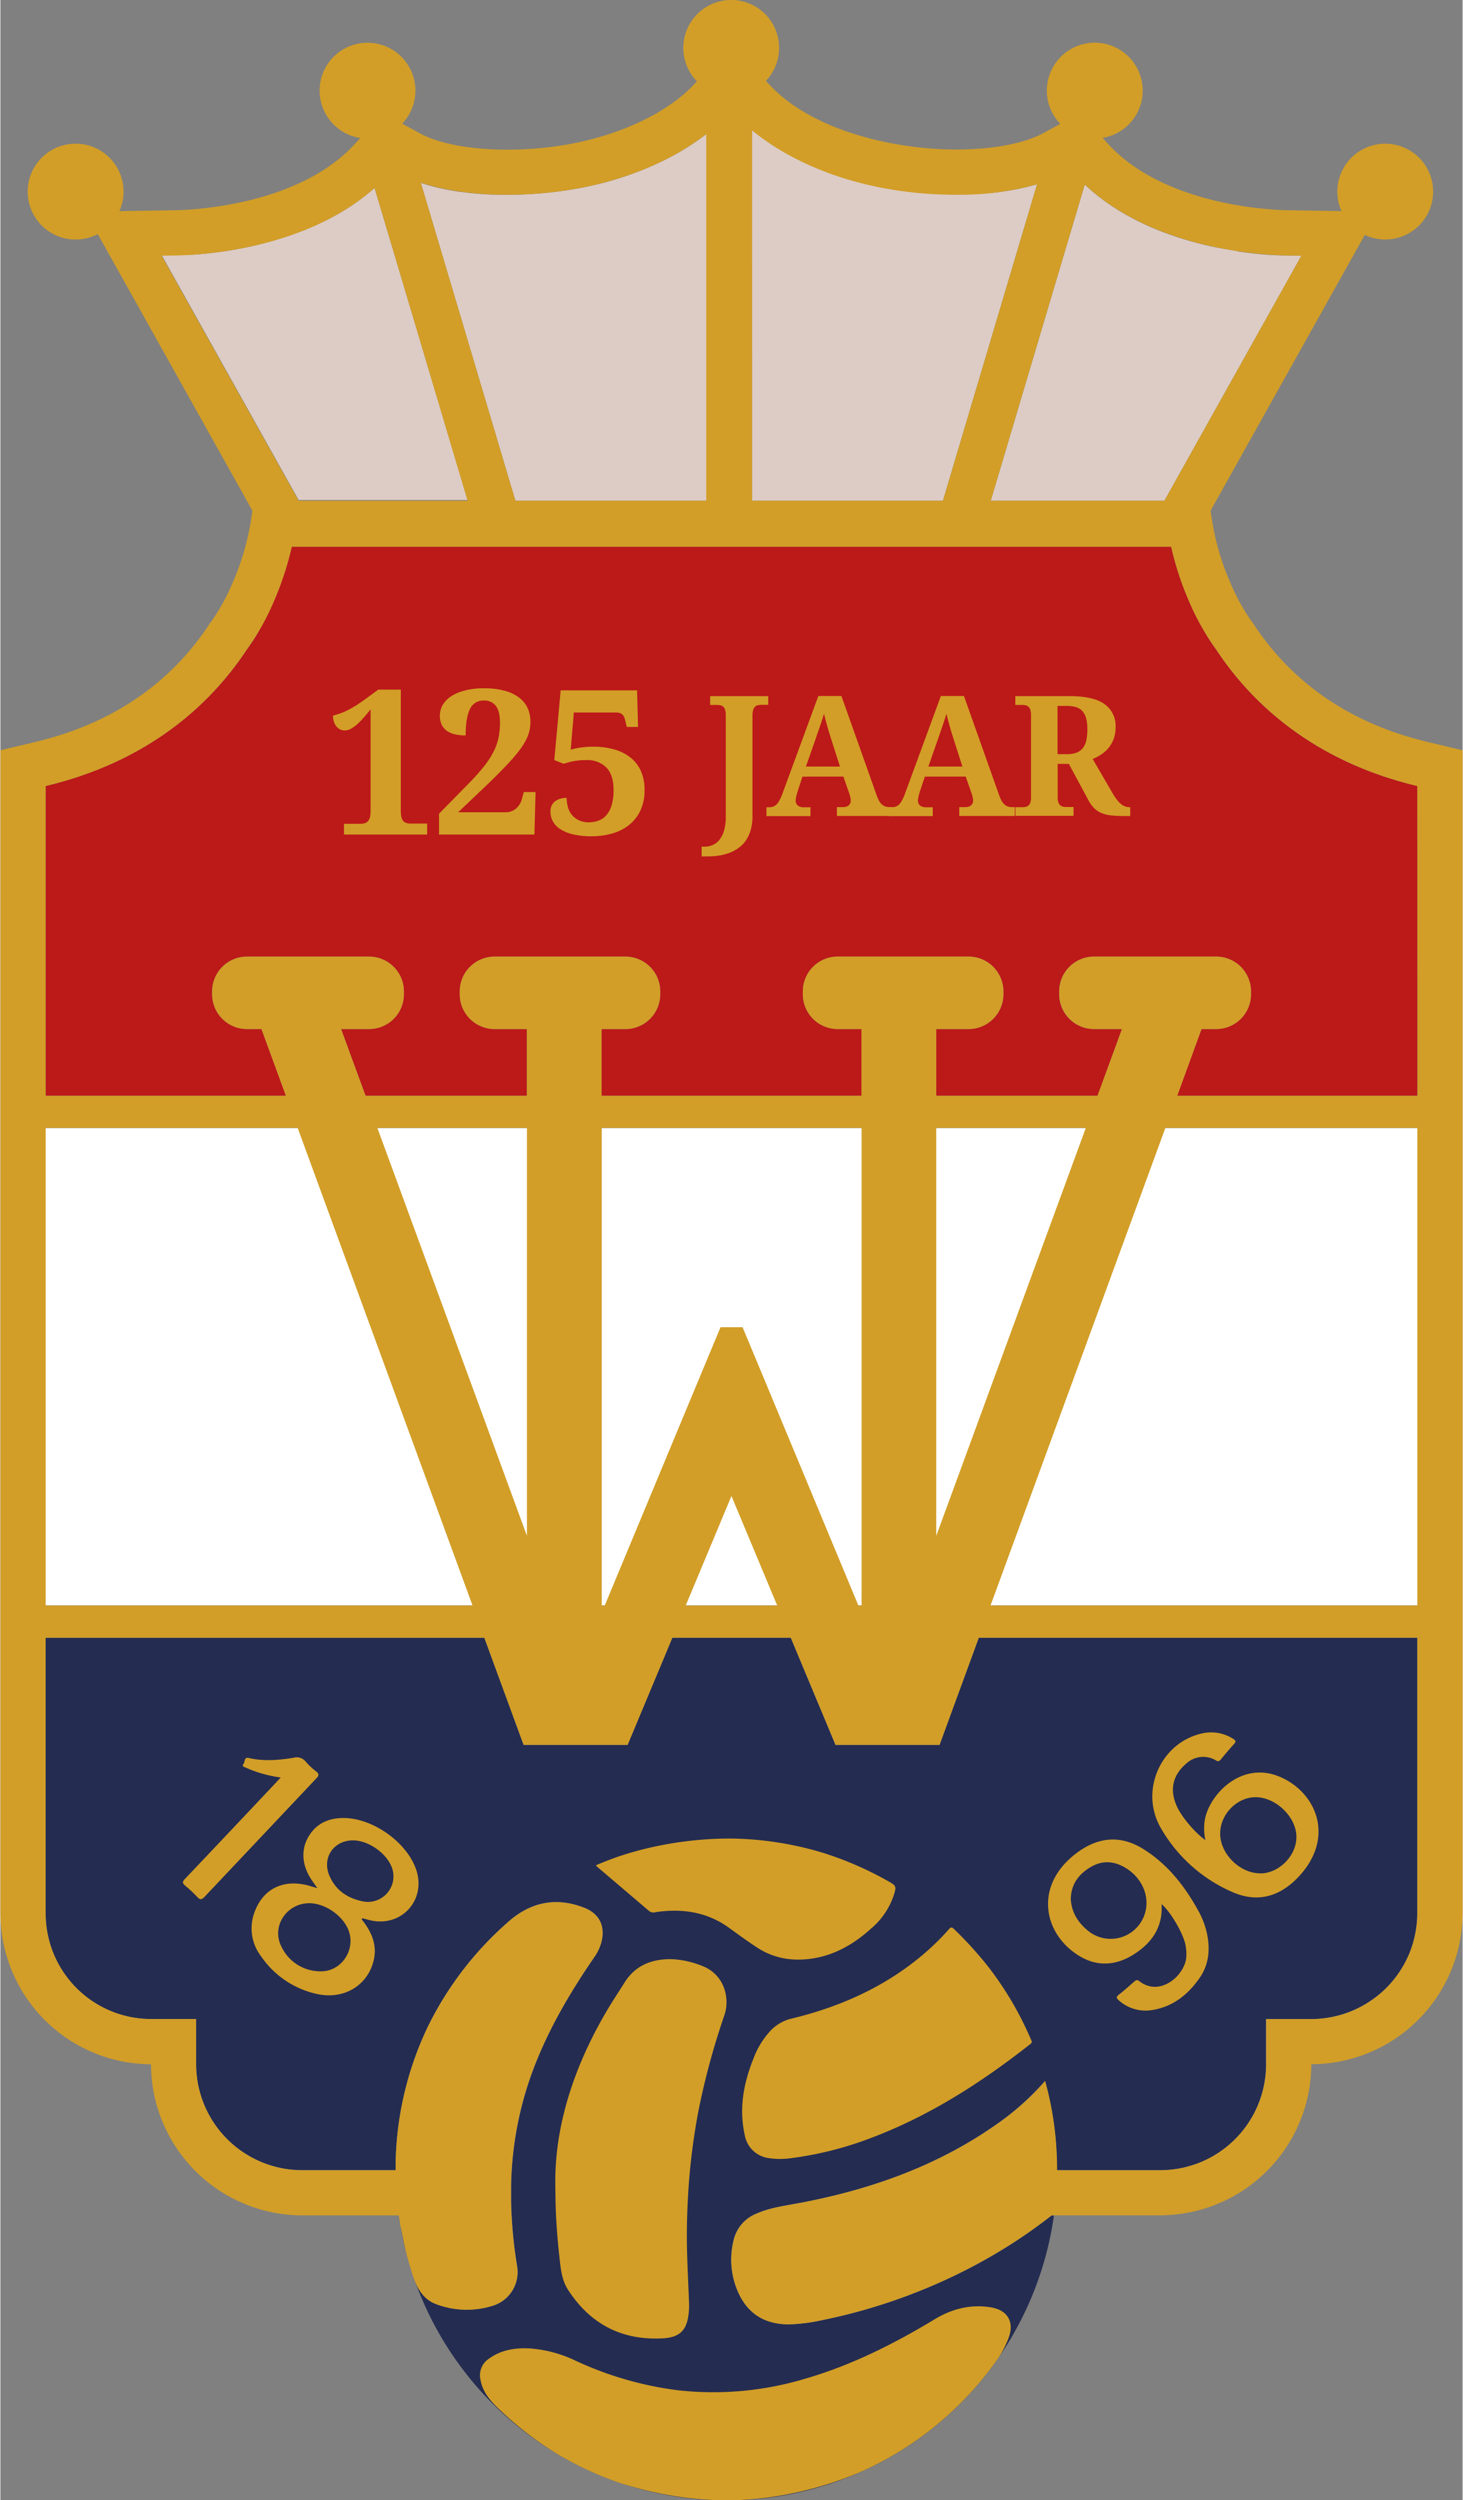 <?xml version="1.0" encoding="UTF-8"?><svg height="413.399" viewBox="0 0 496.09 848.27" width="241.897" xmlns="http://www.w3.org/2000/svg"><rect x="0" y="0" width="496.09" height="848.27" fill="#808080" stroke="none"/><path d="m846 869.94c-.09-.53-.17-1.06-.25-1.6.11.53.19 1.07.25 1.6z" fill="#242c51" transform="translate(-710.49 -115.87)"/><path d="m846.29 871.37c.58 3.32 1.29 6.6 2.16 9.81-.69-2.72-1.27-5.46-1.81-8.21-.14-.68-.24-1.18-.35-1.6z" fill="#242c51" transform="translate(-710.49 -115.87)"/><path d="m1067.16 867.48c-23.12 18.23-51.1 30.16-77.83 35.54a58.59 58.59 0 0 1 -11.21 1.42c-8.74.06-14.74-4-17.89-12.16a27.18 27.18 0 0 1 -1-16.44 12.84 12.84 0 0 1 7.84-9c4-1.77 8.32-2.44 12.61-3.22 1.22-.21 2.43-.44 3.65-.68 23.73-4.64 46.1-12.75 66-27a89.5 89.5 0 0 0 15.37-13.85 1.1 1.1 0 0 0 .17-.25 111.08 111.08 0 0 1 4 26.47c0 1.18.06 2.35.06 3.53v.31h34.94a36 36 0 0 0 9-1.13c1.15-.3 2.28-.65 3.38-1a35.39 35.39 0 0 0 6.29-3c.84-.51 1.66-1.07 2.46-1.65q.9-.64 1.77-1.35c.88-.74 1.74-1.51 2.55-2.33a36 36 0 0 0 6.19-8.29c.28-.51.55-1 .8-1.55a35.9 35.9 0 0 0 3.55-15.6v-15.38h15.28a36 36 0 0 0 14.89-3.22c.51-.23 1-.48 1.52-.73q1.43-.74 2.79-1.59c.66-.42 1.31-.86 1.94-1.31s1.32-1 2-1.52c.8-.67 1.58-1.37 2.32-2.11l.06-.06a36.15 36.15 0 0 0 7-9.84c.5-1 1-2.13 1.37-3.23s.75-2.23 1-3.38c.15-.57.28-1.15.4-1.74a34.9 34.9 0 0 0 .55-3.57c.12-1.21.19-2.44.19-3.68v-93.38h-148.75l-13.31 36.35h-35.3l-15.18-36.35h-40.17l-15.19 36.35h-35.27l-13.31-36.35h-148.85v93.38c0 1.24.06 2.47.18 3.68a34.89 34.89 0 0 0 .54 3.57c.12.59.25 1.17.4 1.74a34.81 34.81 0 0 0 1 3.38c.4 1.1.85 2.18 1.35 3.23a34.6 34.6 0 0 0 1.65 3.06c.3.49.61 1 .93 1.46a35.64 35.64 0 0 0 29.71 15.86h15.28v15.28a36 36 0 0 0 14.16 28.61l.7.51a35.76 35.76 0 0 0 12.17 5.73 34.1 34.1 0 0 0 3.51.72 36.72 36.72 0 0 0 5.48.41h31.67v-.38a111.72 111.72 0 0 1 10.91-48.23l.16-.33a113.68 113.68 0 0 1 27.45-35.57c7.49-6.54 16.13-8.22 25.53-4.5 5.1 2 7.12 6.19 5.79 11.56a16.35 16.35 0 0 1 -2.51 5.32c-8.07 11.76-15.29 24-20.38 37.37a117.82 117.82 0 0 0 -7.73 40v5.6a155.78 155.78 0 0 0 2 21.54 11.94 11.94 0 0 1 -8.3 13.65 29.44 29.44 0 0 1 -18.93-.5c-3.53-1.23-5.74-4-7.15-7.31-.2-.49-.38-1-.57-1.47a112.2 112.2 0 0 0 217.08-21.33z" fill="#242c51" transform="translate(-710.49 -115.87)"/><path d="m850 886.3c-.14-.42-.28-.84-.41-1.27.09.43.23.85.41 1.27z" fill="#242c51" transform="translate(-710.49 -115.87)"/><path d="m809.07 302.54c-.2.81-.4 1.61-.61 2.4s-.49 1.8-.75 2.68c-.2.69-.41 1.37-.62 2s-.49 1.52-.74 2.26-.59 1.7-.89 2.52l-.48 1.28c-.42 1.07-.84 2.11-1.26 3.11a2.29 2.29 0 0 1 -.1.23s0 0 0 0a96.67 96.67 0 0 1 -5.62 11.3 62 62 0 0 1 -3.78 5.78l-.11.15c-15.39 23.28-38.71 39.26-68.23 46.29v105.09h81.51l-8.33-22.63h-4.94a11.82 11.82 0 0 1 -11.79-11.79v-1a11.82 11.82 0 0 1 11.79-11.79h41.48a11.82 11.82 0 0 1 11.79 11.79v1a11.83 11.83 0 0 1 -11.79 11.79h-9.52l8.3 22.64h54.75v-22.64h-11a11.82 11.82 0 0 1 -11.78-11.79v-1a11.82 11.82 0 0 1 11.78-11.79h44.45a11.82 11.82 0 0 1 11.79 11.79v1a11.82 11.82 0 0 1 -11.81 11.79h-8.09v22.64h88.15v-22.64h-8.09a11.82 11.82 0 0 1 -11.79-11.79v-1a11.82 11.82 0 0 1 11.79-11.79h44.47a11.82 11.82 0 0 1 11.78 11.79v1a11.82 11.82 0 0 1 -11.78 11.79h-11v22.64h54.75l8.25-22.64h-9.52a11.83 11.83 0 0 1 -11.79-11.79v-1a11.82 11.82 0 0 1 11.79-11.79h41.52a11.82 11.82 0 0 1 11.79 11.79v1a11.82 11.82 0 0 1 -11.79 11.79h-5l-8.29 22.64h81.49v-105.1c-29.52-7-52.84-23-68.23-46.29l-.11-.15a62.42 62.42 0 0 1 -3.68-5.6 97.76 97.76 0 0 1 -5.76-11.42s0 0 0 0-.06-.16-.1-.24c-.42-1-.83-2-1.25-3.1l-.48-1.29c-.3-.82-.6-1.65-.89-2.51s-.5-1.5-.75-2.26-.41-1.34-.61-2q-.39-1.32-.75-2.7c-.21-.78-.41-1.57-.6-2.38-.1-.42-.22-.81-.32-1.24h-298.3c-.09.37-.21.76-.3 1.18z" fill="#bc1919" transform="translate(-710.49 -115.87)"/><path d="m15.35 382.72h465.39v161.95h-465.39z" fill="#fff"/><g transform="translate(-710.49 -115.87)"><path d="m965.52 285.76h64.74l31.94-107.38q-1.4.42-2.85.78l-.34.09c-.87.21-1.76.42-2.66.61l-.39.08c-1 .21-2.06.41-3.12.58-1 .16-2 .31-3.06.45l-.69.09c-.93.12-1.88.23-2.84.32h-.42c-1.08.11-2.18.19-3.29.26l-.75.05c-.88 0-1.77.09-2.66.12h-.95c-1.11 0-2.23.05-3.36.05h-.07c-2.14 0-4.23-.05-6.3-.15-.62 0-1.23-.08-1.85-.11-1.43-.09-2.85-.18-4.24-.3l-2.14-.23c-1.26-.13-2.52-.28-3.75-.44l-2.16-.32c-1.19-.19-2.37-.38-3.53-.59l-2.06-.4c-1.17-.23-2.32-.48-3.45-.74-.63-.15-1.26-.29-1.88-.45-1.2-.29-2.37-.61-3.53-.94l-1.55-.43c-1.4-.42-2.77-.86-4.12-1.31l-.7-.23c-1.59-.55-3.13-1.13-4.64-1.73l-.92-.39c-1.15-.47-2.28-1-3.38-1.45-.5-.22-1-.46-1.48-.69-.87-.42-1.73-.83-2.57-1.26-.53-.27-1-.55-1.57-.83-.76-.4-1.5-.8-2.22-1.21l-1.56-.92c-.67-.4-1.33-.8-2-1.21s-1-.64-1.5-1-1.18-.81-1.76-1.22-1-.67-1.41-1-1.08-.83-1.61-1.25-.87-.67-1.28-1l-.09-.07z" fill="#ddccc5"/><path d="m885.22 285.76h64.78v-124.41a83.77 83.77 0 0 1 -15.19 9.32c-.22.11-.43.22-.66.32-1 .45-1.93.89-2.92 1.32l-1.24.54c-.92.38-1.86.76-2.81 1.13l-1.64.61c-.91.34-1.81.67-2.74 1-.68.23-1.39.45-2.08.67-.86.27-1.71.55-2.59.8-1.52.45-3.08.86-4.67 1.25-.69.17-1.41.32-2.11.48-1 .23-2.09.47-3.16.68-.75.15-1.51.28-2.27.42-1.07.19-2.16.38-3.26.55l-2.33.33c-1.15.15-2.31.29-3.49.41l-2.29.23c-1.31.12-2.65.21-4 .29-.67 0-1.32.09-2 .12-2 .09-4.1.14-6.2.14h-.1c-1.19 0-2.36 0-3.53-.06h-1c-1.11 0-2.21-.09-3.29-.16h-.26c-1.15-.08-2.28-.18-3.39-.29l-.93-.09c-1-.11-2-.23-3-.37h-.33c-1.07-.16-2.11-.33-3.15-.51l-.83-.16c-.94-.17-1.86-.36-2.76-.56l-.32-.07c-1-.23-1.94-.47-2.88-.73l-.73-.2c-.83-.24-1.64-.48-2.42-.74l-.29-.09z" fill="#ddccc5"/><path d="m828.38 186.46-.45.29c-.66.42-1.33.82-2 1.21l-.53.32c-.65.38-1.31.74-2 1.1l-.59.32c-.65.35-1.31.69-2 1l-.61.3c-.66.33-1.31.64-2 .95l-.63.28-2 .88-.61.25c-.67.28-1.35.56-2 .82l-.55.22-2.08.78-.45.16-2.17.75-.29.09a122.18 122.18 0 0 1 -16.42 4.19l-.33.07-1.78.3-.49.09-1.62.25-.56.09-1.48.2-.63.09-1.35.17-.65.08-1.24.13-.66.07-1.12.12-.65.05-1 .09-.63.05-.92.07h-.6-.82-.57-.7-.56-.56-.6-.36-.81l-5.11.08 2.49 4.48 41.54 74.28 2.45 4.38h57.32l-31.57-105.87a70.09 70.09 0 0 1 -6.72 5.27l-.29.2c-.67.47-1.36.89-2.04 1.35z" fill="#ddccc5"/><path d="m1046.49 285.76h58.91l2.44-4.38 41.54-74.28 2.51-4.48-5.14-.08c-.48 0-1.1 0-1.82 0l-1.12-.05h-.31l-1-.06h-.58l-.84-.06-.8-.06-.77-.06-1-.08-.72-.07-1.15-.12-.64-.06-1.33-.16-.57-.06-1.5-.2-.5-.06-1.65-.24-.45-.2-1.8-.28-.37-.07-1.95-.34h-.28l-2.1-.41h-.19l-2.25-.49h-.06c-11.28-2.52-24.32-7-35.57-15.11l-.11-.07c-.73-.53-1.46-1.07-2.18-1.63l-.26-.21c-.68-.53-1.34-1.08-2-1.64l-.38-.32c-.62-.54-1.24-1.09-1.84-1.65l-.28-.25z" fill="#ddccc5"/><path d="m827.06 399v-3.64h5.61a4.81 4.81 0 0 0 1.51-.22 2.54 2.54 0 0 0 1.07-.72 3.21 3.21 0 0 0 .64-1.35 9.92 9.92 0 0 0 .2-2.16v-34.35q-1.3 1.6-2.46 2.91a23.59 23.59 0 0 1 -2.23 2.24 10.21 10.21 0 0 1 -2.09 1.46 4.42 4.42 0 0 1 -2 .52 3.57 3.57 0 0 1 -1.56-.35 3.7 3.7 0 0 1 -1.25-1 5.36 5.36 0 0 1 -.86-1.61 6.43 6.43 0 0 1 -.31-2.07c.69-.18 1.41-.4 2.17-.65a21.09 21.09 0 0 0 2.43-1c.85-.41 1.77-.91 2.75-1.5s2-1.3 3.18-2.13l4.82-3.54h7.66v41.07a10.77 10.77 0 0 0 .15 1.9 3.74 3.74 0 0 0 .53 1.41 2.38 2.38 0 0 0 .98.78 4.62 4.62 0 0 0 1.76.29h5.52v3.71z" fill="#d29e27"/><path d="m890.31 360.75a13.06 13.06 0 0 1 -1.52 6.22 23.32 23.32 0 0 1 -2.16 3.39q-1.33 1.78-3.31 3.95c-1.31 1.43-2.85 3-4.6 4.76s-3.77 3.69-6.07 5.86l-6.85 6.52h16a5.52 5.52 0 0 0 3.6-1.22 6.56 6.56 0 0 0 2.09-3.53l.57-2.11h4l-.38 14.41h-32.37v-7.06l10.13-10.33a70.9 70.9 0 0 0 5.22-5.85 28.85 28.85 0 0 0 3.21-5 19 19 0 0 0 1.64-4.69 25.34 25.34 0 0 0 .47-5c0-2.61-.48-4.52-1.42-5.72a4.74 4.74 0 0 0 -3.93-1.81 5 5 0 0 0 -4.89 3q-1.4 3-1.4 8.84a16.44 16.44 0 0 1 -3.56-.36 8.07 8.07 0 0 1 -2.78-1.17 5.57 5.57 0 0 1 -1.79-2.09 7.53 7.53 0 0 1 .32-6.68 9.06 9.06 0 0 1 2.83-2.94 15.23 15.23 0 0 1 4.7-2 25.24 25.24 0 0 1 6.57-.76 26.39 26.39 0 0 1 6.77.79 14.53 14.53 0 0 1 4.92 2.26 9.51 9.51 0 0 1 3 3.58 10.86 10.86 0 0 1 .99 4.74z" fill="#d29e27"/><path d="m910.09 394.86a9.56 9.56 0 0 0 3.23-.54 6.44 6.44 0 0 0 2.68-1.79 9 9 0 0 0 1.84-3.37 17.66 17.66 0 0 0 .68-5.27q0-5.11-2.44-7.63a9.18 9.18 0 0 0 -6.89-2.51c-.87 0-1.65 0-2.36.11a17.57 17.57 0 0 0 -2 .28c-.61.12-1.17.26-1.71.4l-1.57.45-3.14-1.24 2.17-23.67h25.92l.33 12.44h-3.83l-.54-2.31a10.72 10.72 0 0 0 -.36-1.09 2.49 2.49 0 0 0 -.56-.82 2.3 2.3 0 0 0 -.88-.51 4.11 4.11 0 0 0 -1.37-.19h-14.29s0 .22 0 .59l-.12 1.45c0 .6-.1 1.28-.16 2s-.14 1.53-.2 2.31l-.54 6.29a9.06 9.06 0 0 1 1.39-.39c.57-.12 1.19-.23 1.85-.33s1.38-.18 2.13-.24 1.46-.08 2.16-.08a26.35 26.35 0 0 1 7.2.92 15.7 15.7 0 0 1 5.52 2.74 12.32 12.32 0 0 1 3.55 4.57 15.42 15.42 0 0 1 1.25 6.42 15.66 15.66 0 0 1 -1.62 7.47 14 14 0 0 1 -4.2 4.87 16.54 16.54 0 0 1 -5.75 2.62 25.87 25.87 0 0 1 -6.29.79 26.48 26.48 0 0 1 -6.52-.69 13.73 13.73 0 0 1 -4.35-1.83 7.19 7.19 0 0 1 -2.42-2.65 6.66 6.66 0 0 1 -.76-3.09 4.28 4.28 0 0 1 1.49-3.58 6.3 6.3 0 0 1 4-1.17 11.86 11.86 0 0 0 .38 2.94 7.48 7.48 0 0 0 1.27 2.65 6.65 6.65 0 0 0 2.33 1.9 7.73 7.73 0 0 0 3.5.78z" fill="#d29e27"/><path d="m971 355h-2.4a4.85 4.85 0 0 0 -1.16.13 1.86 1.86 0 0 0 -.93.51 2.77 2.77 0 0 0 -.63 1.12 6.74 6.74 0 0 0 -.23 1.95v34.13a16.34 16.34 0 0 1 -.59 4.59 12.58 12.58 0 0 1 -1.61 3.53 10.21 10.21 0 0 1 -2.47 2.56 13.44 13.44 0 0 1 -3.12 1.69 17.16 17.16 0 0 1 -3.57.93 24.24 24.24 0 0 1 -3.83.29h-2.06v-3.31h1a7 7 0 0 0 2.66-.52 5.76 5.76 0 0 0 2.3-1.71 9.1 9.1 0 0 0 1.62-3.16 16.73 16.73 0 0 0 .61-4.84v-34.37a6.3 6.3 0 0 0 -.22-1.82 2.4 2.4 0 0 0 -.63-1.05 2.07 2.07 0 0 0 -.93-.48 4.58 4.58 0 0 0 -1.12-.13h-2.4v-3h19.71z" fill="#d29e27"/><path d="m982.6 379.36-1.6 4.91c-.15.46-.3 1-.46 1.63a7.06 7.06 0 0 0 -.23 1.63 2 2 0 0 0 .22 1 2.06 2.06 0 0 0 .58.69 2.9 2.9 0 0 0 .83.4 3.32 3.32 0 0 0 1 .14h2.39v3h-14.94v-3h.7a5.43 5.43 0 0 0 1.38-.17 3 3 0 0 0 1.17-.62 5.3 5.3 0 0 0 1-1.27 15.44 15.44 0 0 0 1-2.09l12.36-33.61h7.83l11.92 33.6a12.47 12.47 0 0 0 .88 2 4.67 4.67 0 0 0 1 1.25 3.24 3.24 0 0 0 1.15.65 4.23 4.23 0 0 0 1.28.2h1v3h-18.76v-3h2.23a3 3 0 0 0 .86-.13 2.29 2.29 0 0 0 .8-.39 2 2 0 0 0 .57-.68 2.08 2.08 0 0 0 .22-1 5.35 5.35 0 0 0 -.17-1.34q-.16-.65-.33-1.11l-2-5.72zm9.72-12.84-.63-2-.64-2.19c-.21-.74-.42-1.48-.61-2.21s-.37-1.44-.52-2.1c-.16.57-.36 1.2-.58 1.89s-.46 1.39-.71 2.12l-.75 2.17c-.25.73-.49 1.42-.71 2.09l-3.38 9.64h11.54z" fill="#d29e27"/><path d="m1024.13 379.36-1.64 4.91c-.15.46-.3 1-.46 1.63a6.62 6.62 0 0 0 -.24 1.63 2 2 0 0 0 .23 1 2.06 2.06 0 0 0 .58.69 2.84 2.84 0 0 0 .82.4 3.43 3.43 0 0 0 1 .14h2.4v3h-14.85v-3h.7a5.43 5.43 0 0 0 1.38-.17 3.16 3.16 0 0 0 1.17-.62 5.3 5.3 0 0 0 1-1.27 15.44 15.44 0 0 0 1-2.09l12.35-33.61h7.83l11.92 33.6a11.63 11.63 0 0 0 .88 2 4.85 4.85 0 0 0 1 1.25 3.28 3.28 0 0 0 1.16.65 4.23 4.23 0 0 0 1.28.2h1v3h-18.83v-3h2.23a3 3 0 0 0 .86-.13 2.17 2.17 0 0 0 .79-.39 1.81 1.81 0 0 0 .57-.68 2.08 2.08 0 0 0 .23-1 5.35 5.35 0 0 0 -.17-1.34q-.16-.65-.33-1.11l-2-5.72zm9.73-12.84c-.21-.65-.42-1.33-.63-2s-.43-1.44-.64-2.19-.42-1.48-.61-2.21-.37-1.44-.52-2.1c-.17.57-.36 1.2-.58 1.89s-.46 1.39-.71 2.12-.5 1.45-.76 2.17l-.71 2.09-3.37 9.64h11.54z" fill="#d29e27"/><path d="m1054.83 389.73h2.4a5.65 5.65 0 0 0 1.11-.11 2.13 2.13 0 0 0 .94-.46 2.36 2.36 0 0 0 .64-1 5.63 5.63 0 0 0 .23-1.8v-27.84a5.64 5.64 0 0 0 -.23-1.82 2.5 2.5 0 0 0 -.64-1.05 2.06 2.06 0 0 0 -.94-.48 4.44 4.44 0 0 0 -1.11-.13h-2.4v-3h18.39q8.08 0 11.86 2.7a9.08 9.08 0 0 1 3.77 7.86 11.09 11.09 0 0 1 -.67 4 10.29 10.29 0 0 1 -1.77 3.07 11.1 11.1 0 0 1 -2.49 2.21 16.46 16.46 0 0 1 -2.84 1.49l6.8 11.71a21.81 21.81 0 0 0 1.4 2.1 10.19 10.19 0 0 0 1.37 1.45 4.58 4.58 0 0 0 1.41.83 4.32 4.32 0 0 0 1.53.27h.22v3h-1.81a44.78 44.78 0 0 1 -4.48-.2 12.15 12.15 0 0 1 -3.34-.77 7.55 7.55 0 0 1 -2.48-1.57 11.14 11.14 0 0 1 -1.94-2.59l-6.77-12.57h-3.79v11.26a5.59 5.59 0 0 0 .24 1.8 2.36 2.36 0 0 0 .64 1 2.13 2.13 0 0 0 .94.46 5.65 5.65 0 0 0 1.11.11h2.45v3h-19.7zm14.32-18h3.21a9 9 0 0 0 3.3-.53 4.85 4.85 0 0 0 2.12-1.58 6.58 6.58 0 0 0 1.14-2.61 17.32 17.32 0 0 0 .35-3.67 14.92 14.92 0 0 0 -.39-3.68 5.94 5.94 0 0 0 -1.23-2.46 4.79 4.79 0 0 0 -2.17-1.4 10.84 10.84 0 0 0 -3.23-.43h-3.1z" fill="#d29e27"/><path d="m1143.92 718.43c-12.67-4.9-23.27 6.34-24.79 14.82a18.26 18.26 0 0 0 .19 6.92c-3.79-2.71-8.26-8.12-9.82-11.77a16.2 16.2 0 0 1 -.92-2.81c-1-4.68.76-8.42 4.25-11.4a8.43 8.43 0 0 1 10.18-1c.77.42 1.09.11 1.53-.4 1.47-1.75 2.93-3.53 4.48-5.21.81-.86.55-1.26-.31-1.79a13.85 13.85 0 0 0 -10.88-1.74c-13.75 3.3-20.82 19.38-13.72 31.87a51.73 51.73 0 0 0 23.89 21.66c8.34 3.84 15.9 2.16 22.39-4.41a30.16 30.16 0 0 0 3.43-4.14c8.7-12.82 1.6-26.16-9.9-30.6zm-6.11 33c-6.91-.05-13.52-6.68-13.48-13.52 0-6.56 5.81-12.41 12.17-12.3 6.85.1 13.67 6.8 13.7 13.44.03 6.46-5.97 12.47-12.39 12.42z" fill="#d29e27"/><path d="m1120.09 773.15a27.54 27.54 0 0 0 -3.11-8.89c-4.61-8.42-10.41-15.85-18.62-21-7.3-4.62-14.62-4.33-21.74.57a30.64 30.64 0 0 0 -4.79 4.09c-10.26 10.9-6.24 25.23 5.16 31.81 5.83 3.38 11.94 2.93 17.65-.56 6.38-3.92 10.31-9.37 9.81-17.28 2.85 2.35 7 9.31 8 13.34a15.93 15.93 0 0 1 .4 4.24c-.1 6.21-8.75 14.21-16 8.52-.76-.6-1.18-.25-1.73.22-1.73 1.51-3.43 3.05-5.24 4.45-.94.75-.73 1.15 0 1.81a13.51 13.51 0 0 0 11.19 3.38c7.06-1.06 12.22-5.12 16.2-10.81 2.98-4.22 3.63-8.94 2.82-13.89zm-21-9.28a12.14 12.14 0 0 1 -19.44 7.18c-3.49-2.81-5.81-6.38-6-11 .13-5.06 2.82-8.51 7-10.89 3.9-2.22 7.85-1.85 11.61.45 5.22 3.15 7.92 8.86 6.84 14.26z" fill="#d29e27"/><path d="m851.62 750.38c-3.15-9.64-15.31-18.12-25.44-17.7-4.08.16-7.62 1.53-10.19 4.88-3.43 4.48-3.61 10-.43 15.3.71 1.17 1.55 2.27 2.47 3.61-1.33-.39-2.39-.72-3.46-1-8.52-2.12-15.35 1.53-18.05 9.69a15.52 15.52 0 0 0 2.33 14.31 31 31 0 0 0 18.9 12.87c9 2.06 17-2.58 19.26-10.85 1.48-5.47-.47-10.08-3.83-14.28-.19-.48 0-.56.45-.45.9.22 1.79.49 2.69.68 10.38 2.17 18.58-6.99 15.3-17.06zm-32.5 34.3a14.58 14.58 0 0 1 -13.35-8.52c-3.37-6.77 1.85-14.56 9.48-14.59 5.55 0 11.81 4.44 13.52 9.66 2.13 6.51-2.77 13.58-9.65 13.45zm14.59-23.68c-5.28-1-9.47-3.72-11.61-8.81-2.56-6.07 1.46-11.9 8-11.94 5.22 0 11.44 4.33 13.23 9.28a8.66 8.66 0 0 1 -9.62 11.47z" fill="#d29e27"/><path d="m779.77 759.39c-1 1.09-1.6 1.08-2.56 0a44.31 44.31 0 0 0 -4.06-3.81c-1-.85-.94-1.36 0-2.3q15.28-16.09 30.5-32.27l1.94-2.09a42.54 42.54 0 0 1 -11.77-3.31c-.58-.26-1.55-.41-.82-1.35.54-.69.06-2.35 1.84-1.94 5 1.16 10.1.72 15.12-.09a3.87 3.87 0 0 1 4.08 1.27 22.39 22.39 0 0 0 3.51 3.3c1.24 1 1 1.58 0 2.56z" fill="#d29e27"/><path d="m956.12 799.59a247.88 247.88 0 0 0 -8.79 32.41 220.88 220.88 0 0 0 -3.65 30.95c-.12 2.55-.21 5.11-.26 7.66-.18 9 .4 18.05.73 27.08a22.86 22.86 0 0 1 -.3 4.12c-.73 4.79-3.1 7.06-8.48 7.38-13.85.81-24.62-4.69-32.21-16.33-2-3-2.48-6.5-2.87-10-.68-6.15-1.27-12.3-1.45-19.92 0-1.75-.07-3.57-.07-5.49-.37-20.75 6.76-42 18.91-61.77 1.47-2.4 3.05-4.73 4.53-7.13 3.62-5.81 9.08-8 15.67-8a30.81 30.81 0 0 1 10.52 2.23c7.69 2.81 9.71 10.96 7.72 16.81z" fill="#d29e27"/><path d="m1052.53 909.13a36 36 0 0 1 -3.72 7.12l-.06.08a112.66 112.66 0 0 1 -46.38 38.19 120.49 120.49 0 0 1 -25.17 7.66 112.91 112.91 0 0 1 -20.77 2h-.09a120.22 120.22 0 0 1 -33.89-5.36h-.07l-1.64-.53a112.45 112.45 0 0 1 -19.11-8.57l-.11-.06c-.28-.16-.57-.31-.85-.48a113.54 113.54 0 0 1 -21.46-16.4c-2.78-2.69-5.19-5.63-5.86-9.62a6.72 6.72 0 0 1 2.81-7c4.19-3.06 9-3.81 14.06-3.53a42.88 42.88 0 0 1 15.44 4.17 116.72 116.72 0 0 0 34.57 10 108.22 108.22 0 0 0 43.63-4c15.55-4.54 29.85-11.76 43.66-20.1 5.83-3.53 12.24-5.16 19.08-4 5.69.96 7.97 5.03 5.93 10.43z" fill="#d29e27"/><path d="m1060.43 808.52a1.17 1.17 0 0 1 -.55.87c-16.61 13.06-34.23 24.38-54.11 31.87a118.3 118.3 0 0 1 -27.77 6.91c-1 .13-2 .13-2.62.17a24.5 24.5 0 0 1 -4.36-.31 9.52 9.52 0 0 1 -8-7.84c-2-9-.38-17.59 3-26a28.68 28.68 0 0 1 5.81-9.42 14.35 14.35 0 0 1 7.17-4.07c16.13-3.92 31-10.45 43.9-21.18a85.7 85.7 0 0 0 9.38-9.09c.59-.68.9-.89 1.68-.15a127.8 127.8 0 0 1 10.89 11.85l.33.41s0 0 0 0a111.83 111.83 0 0 1 15.25 25.98z" fill="#d29e27"/><path d="m1013.4 759.4a25.19 25.19 0 0 1 -7.45 10.73c-5.41 4.9-11.52 8.61-18.76 10-7.07 1.33-13.89.47-20-3.54-3.25-2.12-6.38-4.42-9.52-6.69-7.52-5.42-15.93-6.61-24.87-5.29a2.39 2.39 0 0 1 -2.21-.38c-5.86-5-11.74-10-17.61-15a5.87 5.87 0 0 1 -.45-.52q3.46-1.49 7-2.74l.16-.06a107 107 0 0 1 10.4-3 122.49 122.49 0 0 1 27.27-3.28h.92a112.64 112.64 0 0 1 30.58 4.63l1.1.34a114.56 114.56 0 0 1 21.3 9.26c3.33 1.85 3.35 1.89 2.14 5.54z" fill="#d29e27"/><path d="m1194.78 367.61c-25.71-6.12-45.56-19.52-59-39.82l-.53-.8-.2-.22a71.69 71.69 0 0 1 -7.49-13.7l-.28-.64a87.24 87.24 0 0 1 -6.18-23.35l.12-.22 41.54-74.27 2.5-4.48 8.13-14.54a16.25 16.25 0 1 0 -9.31-14.68 16.33 16.33 0 0 0 1.4 6.6l-13.37-.22-5.13-.08c-4.15-.06-41.09-1.24-60.54-22.34l-1.59-1.74-.42-.45a16.26 16.26 0 1 0 -14.34-4.75l-3.86 2.09-2.09 1.13c-6.44 3.47-17.17 5.47-29.42 5.47-19.54 0-47.78-5.68-63-21.67l-1.53-1.6a16.25 16.25 0 1 0 -23.38.13l-1.45 1.54c-9.53 10-31.77 21.65-63 21.65-12.25 0-23-2-29.45-5.48l-2.09-1.17-4-2.18a16.25 16.25 0 1 0 -14.21 4.87l-.39.42-1.62 1.76c-19.42 21.08-56.36 22.26-60.51 22.32l-5.13.08-14.11.23a16.06 16.06 0 0 0 1.42-6.61 16.26 16.26 0 1 0 -8.75 14.41l8.28 14.81 2.51 4.48 41.54 74.28.12.21a87.21 87.21 0 0 1 -6.2 23.38l-.26.61a71.69 71.69 0 0 1 -7.49 13.7l-.55.63-.18.39c-13.43 20.3-33.27 33.7-59 39.82l-11.79 2.81v394.47a51.3 51.3 0 0 0 51.09 51.33 51.38 51.38 0 0 0 51.32 51.26h32.75c.17 1.19.34 2.37.54 3.54a16.79 16.79 0 0 1 .45 2c.56 2.86 1.15 5.71 1.88 8.54.62 2.25 1.3 4.48 2 6.67l.05.13c.25.66.51 1.32.77 2 1.41 3.36 3.62 6.08 7.15 7.31a29.44 29.44 0 0 0 18.93.5 11.94 11.94 0 0 0 8.3-13.65 155.78 155.78 0 0 1 -2-21.54c0-1.86 0-3.73 0-5.6a117.82 117.82 0 0 1 7.73-40c5.15-13.38 12.37-25.66 20.44-37.38a16.35 16.35 0 0 0 2.51-5.28c1.33-5.37-.69-9.55-5.79-11.56-9.4-3.72-18-2-25.53 4.5a113.68 113.68 0 0 0 -27.45 35.57l-.16.33a111.72 111.72 0 0 0 -10.91 48.23v.38h-31.67a36 36 0 0 1 -36-36v-15.3h-15.26a35.83 35.83 0 0 1 -35.8-36v-93.36h148.83l13.33 36.35h35.29l15.19-36.36h40.17l15.18 36.36h35.3l13.31-36.36h148.81v-10.91h-144.84l59.33-162.06h85.49v201.88 64.48a36 36 0 0 1 -36 36h-15.28v15.28a36 36 0 0 1 -36 36h-34.95c0-.1 0-.2 0-.31 0-1.18 0-2.35-.06-3.53a111.08 111.08 0 0 0 -4-26.47 1.1 1.1 0 0 1 -.17.25 89.5 89.5 0 0 1 -15.37 13.85c-19.92 14.23-42.29 22.34-66 27-1.22.24-2.43.47-3.65.68-4.29.78-8.58 1.45-12.61 3.22a12.84 12.84 0 0 0 -7.84 9 27.18 27.18 0 0 0 1 16.44c3.15 8.19 9.15 12.22 17.89 12.16a58.59 58.59 0 0 0 11.14-1.46c26.73-5.38 54.71-17.31 77.83-35.54h36.77a51.38 51.38 0 0 0 51.32-51.26 51.41 51.41 0 0 0 51.32-51.33v-394.45zm-116.39-189.14c23.62 22.2 60.85 23.95 68.36 24.07l5.14.08-2.51 4.48-41.54 74.28-2.44 4.38h-58.91zm-112.87-18.38c13.57 11.26 37.43 21.85 69.22 21.85a96.74 96.74 0 0 0 27.46-3.57l-31.94 107.39h-64.74zm-83.19 21.85c30.6 0 53.83-9.82 67.63-20.59v124.41h-64.74l-32.1-107.94c8.03 2.68 18.09 4.12 29.21 4.12zm-114.64 25.16-2.51-4.48 5.13-.08c7.39-.12 43.46-1.79 67.12-22.91l31.57 106.13h-57.33l-2.44-4.38zm-41.85 453.49v-162.06h85.5l59.34 162.06zm112.54-162.06h50.75v138.41zm104.62 162.06 15.52-37.17 15.53 37.17zm58.59 0-32-76.92-7.3-17.52h-7.47l-7.3 17.52-32 76.92h-1v-162.06h88.15v162.06zm26.41-23.65v-138.41h50.75zm163.27-178.22v28.91h-81.49l8.22-22.63h5a11.82 11.82 0 0 0 11.79-11.79v-1a11.82 11.82 0 0 0 -11.79-11.8h-41.48a11.82 11.82 0 0 0 -11.79 11.79v1a11.83 11.83 0 0 0 11.76 11.8h9.51l-8.3 22.64h-54.7v-22.64h11a11.82 11.82 0 0 0 11.78-11.79v-1a11.82 11.82 0 0 0 -11.78-11.8h-44.47a11.82 11.82 0 0 0 -11.79 11.79v1a11.82 11.82 0 0 0 11.79 11.8h8.09v22.64h-88.15v-22.64h8.09a11.82 11.82 0 0 0 11.79-11.79v-1a11.82 11.82 0 0 0 -11.79-11.79h-44.45a11.82 11.82 0 0 0 -11.78 11.79v1a11.82 11.82 0 0 0 11.78 11.79h11v22.64h-54.73l-8.3-22.64h9.52a11.83 11.83 0 0 0 11.79-11.79v-1a11.82 11.82 0 0 0 -11.79-11.79h-41.48a11.82 11.82 0 0 0 -11.79 11.79v1a11.82 11.82 0 0 0 11.79 11.79h4.94l8.29 22.64h-81.51v-105.1c29.52-7 52.84-23 68.23-46.29l.11-.15a84.64 84.64 0 0 0 9.43-17s0 0 0 0a103.83 103.83 0 0 0 5.74-17.75h298.35a103 103 0 0 0 5.74 17.75s0 0 0 0a84.64 84.64 0 0 0 9.43 17l.11.15c15.39 23.28 38.71 39.26 68.23 46.29z" fill="#d29e27"/></g></svg>